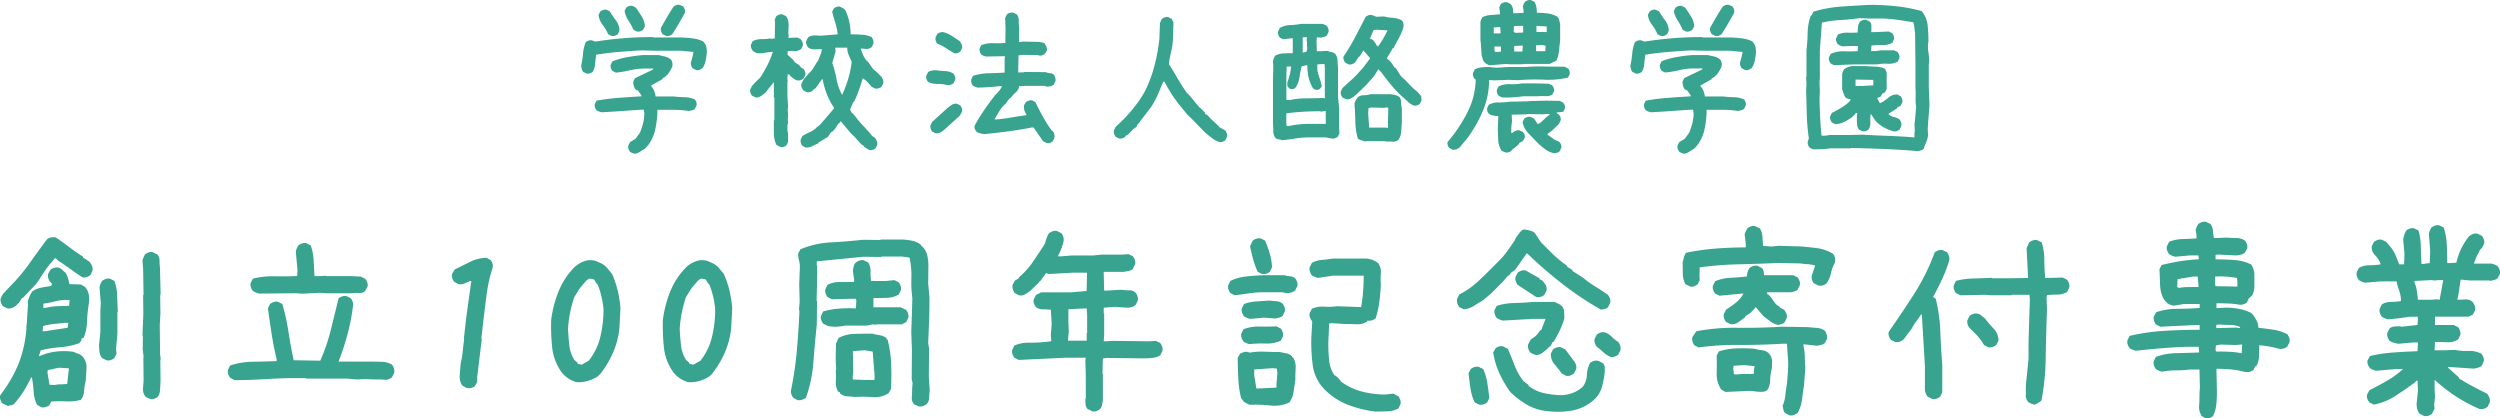 <svg xmlns="http://www.w3.org/2000/svg" xmlns:xlink="http://www.w3.org/1999/xlink" width="179.096" height="29.973" viewBox="0 0 179.096 29.973">
  <defs>
    <clipPath id="clip-path">
      <rect id="長方形_1" data-name="長方形 1" width="179.096" height="29.973" transform="translate(0 0)" fill="#38a38e"/>
    </clipPath>
  </defs>
  <g id="グループ_3" data-name="グループ 3" transform="translate(-871 -592)">
    <g id="グループ_2" data-name="グループ 2" transform="translate(871 592)">
      <g id="グループ_1" data-name="グループ 1" clip-path="url(#clip-path)">
        <path id="パス_1" data-name="パス 1" d="M33.406,27.782l-.3-.172a1.175,1.175,0,0,1-.171-.727c.02-.267.042-.533.063-.8l.108-.547.142-1.25-.017-.031.172-1.516.36-2.609H33.7c-.134.052-.272.109-.414.172a.767.767,0,0,1-.461.047l-.3-.172a.982.982,0,0,1-.134-.281.537.537,0,0,1,.009-.3l.188-.3q.546-.266,1.094-.539a2.763,2.763,0,0,1,1.188-.289l.3.188a.723.723,0,0,1,.125.273.546.546,0,0,1-.016.289,10.373,10.373,0,0,0-.407,1.8q-.123.93-.233,1.867l-.157,1.375.032.047L34.342,25.7l-.156,1.313v.359l-.172.3a.844.844,0,0,1-.289.125A.675.675,0,0,1,33.406,27.782Zm7.891-.406a2.064,2.064,0,0,1-.524-.227,2.247,2.247,0,0,1-.46-.383l-.109-.141a3.747,3.747,0,0,1-.649-1.75,14.547,14.547,0,0,1-.069-1.969,8.218,8.218,0,0,1,.539-2.055A5.312,5.312,0,0,1,41.2,19.093a2.183,2.183,0,0,1,.664-.383,1.307,1.307,0,0,1,.79-.023q.2.078.414.18a1.322,1.322,0,0,1,.4.3l.375.453a6.717,6.717,0,0,1,.407,1.188,9.109,9.109,0,0,1,.2,1.25l-.078,1.484a5.933,5.933,0,0,1-.461,1.734A7,7,0,0,1,43,26.792l-.2.188a2.782,2.782,0,0,1-.71.313,2.233,2.233,0,0,1-.792.083m.422-1.281.453-.25A4.4,4.4,0,0,0,43,24.158a8.371,8.371,0,0,0,.235-2.031,7.265,7.265,0,0,0-.149-.891,5.637,5.637,0,0,0-.272-.859l-.062-.047-.2-.312-.313-.062a.73.73,0,0,0-.3.219l-.227.266a2.6,2.6,0,0,0-.3.406q-.132.219-.272.438a8.6,8.6,0,0,0-.3,1.125,7.92,7.92,0,0,0-.148,1.188q.031.578.094,1.148a2.4,2.4,0,0,0,.359,1.039l.187.156.064.125.313.063ZM49.3,27.376a2.064,2.064,0,0,1-.524-.227,2.247,2.247,0,0,1-.46-.383l-.11-.141a3.745,3.745,0,0,1-.647-1.75,14.386,14.386,0,0,1-.07-1.969,8.218,8.218,0,0,1,.539-2.055,5.3,5.3,0,0,1,1.18-1.758,2.178,2.178,0,0,1,.663-.383,1.307,1.307,0,0,1,.79-.023q.2.078.414.18a1.339,1.339,0,0,1,.4.3l.375.453a6.713,6.713,0,0,1,.406,1.188,9.109,9.109,0,0,1,.2,1.25l-.077,1.484a6,6,0,0,1-.461,1.734A7.085,7.085,0,0,1,51,26.792l-.2.188a2.8,2.8,0,0,1-.71.313A2.233,2.233,0,0,1,49.3,27.376Zm.422-1.281.453-.25A4.416,4.416,0,0,0,51,24.158a8.42,8.42,0,0,0,.234-2.031,7.458,7.458,0,0,0-.148-.891,5.641,5.641,0,0,0-.273-.859l-.062-.047-.2-.312-.311-.062a.736.736,0,0,0-.3.219l-.226.266a2.667,2.667,0,0,0-.3.406c-.088.146-.18.292-.272.438a8.923,8.923,0,0,0-.3,1.125,7.92,7.92,0,0,0-.148,1.188q.031.578.094,1.148a2.412,2.412,0,0,0,.359,1.039l.188.156.063.125.313.063ZM65.813,29.11l-.328-.141a.68.68,0,0,1-.164-.516c.015-.2.023-.393.023-.578l.031-.437-.062-.281.015-2.109-.046-1.25.078-2.422a9.016,9.016,0,0,1-.07-1.469,5.816,5.816,0,0,0-.133-1.453l-.562-.078H63.158l-.036.034-1.282-.016-3.327.328V19l.031.047-.016,1.406L58.5,21.55l.031.031-.016,1.672q-.141,1.313-.242,2.672a9.678,9.678,0,0,1-.54,2.578,1.512,1.512,0,0,1-.3.141.567.567,0,0,1-.3.016l-.3-.156a.946.946,0,0,1-.142-.266.687.687,0,0,1-.015-.328,24.323,24.323,0,0,0,.406-2.766q.124-1.405.188-2.828l-.031-.156.047-.531-.031-1.25.046-1.25a1.723,1.723,0,0,0-.061-.484,1.733,1.733,0,0,1-.063-.469l.157-.312a6.446,6.446,0,0,1,2.188-.5q1.156-.062,2.3-.187l1.25.016.031-.031h1.594a3.863,3.863,0,0,1,.687.094,1.443,1.443,0,0,1,.61.3v.054l.094.063a1.344,1.344,0,0,1,.344.641,3.545,3.545,0,0,1,.077.734l-.015,1.262.094,1-.016,1.375-.078,1.891.063.375-.016,2.063.063.953q-.031.251-.039.516a.717.717,0,0,1-.165.453,1.08,1.08,0,0,1-.266.148.607.607,0,0,1-.319.026m-4.547-.672c-.188-.021-.38-.036-.578-.047a.8.8,0,0,1-.516-.219V28.11l-.141-.062a1.4,1.4,0,0,1-.156-.719q.017-.391,0-.781l.031-.156a6.736,6.736,0,0,1-.039-.875q.008-.453.023-.891c.031-.083.062-.159.094-.227a1.431,1.431,0,0,1,.108-.2,2.582,2.582,0,0,1,1.125-.281q.611-.016,1.267-.016.255.068.516.109a1.18,1.18,0,0,1,.5.2l.016.109h.062a7.869,7.869,0,0,1,.259,1.719q.039.906-.009,1.828l-.171.3a1.806,1.806,0,0,1-1.149.281,9.9,9.9,0,0,0-1.242-.01m1.375-1.219.016-.266-.141-1.766-.563-.094-.858.063v.094c.01.229.016.466.016.711s.005.482.016.711l-.047.359.016.156.8.031Zm-3.359-3.875-.312-.156a.946.946,0,0,1-.142-.266.577.577,0,0,1-.015-.3l.156-.312a5.576,5.576,0,0,1,1.125-.2,9.358,9.358,0,0,1,1.219-.016l.031-.562-.031-.125h-.562l-1.156.031-.312-.156a.919.919,0,0,1-.141-.266.566.566,0,0,1-.016-.3l.156-.312a1.8,1.8,0,0,1,.921-.2c.345.011.673,0,.985-.016v-.125l-.094-.687q.031-.156.063-.3a.545.545,0,0,1,.156-.273.926.926,0,0,1,.265-.141.57.57,0,0,1,.3-.016l.313.156a1.109,1.109,0,0,1,.172.656,2.856,2.856,0,0,0,.046.672h1.032l.625-.062.313.156a.919.919,0,0,1,.141.266.556.556,0,0,1,.015.3l-.155.313a1.792,1.792,0,0,1-.86.234q-.483.016-.952.016v.657h1.938l.406.188a.943.943,0,0,1,.141.266.577.577,0,0,1,.016.3l-.156.313-.312.156h-1.75l-.156.031-.156-.031-.469.094H60.54a4.375,4.375,0,0,1-.625.078,2.5,2.5,0,0,1-.634-.06Zm18.94,6.11L77.91,29.3a.618.618,0,0,1-.141-.344c-.012-.125-.016-.25-.016-.375l.031-.031V26.91l-.031-1.125.031-.156h-1.5l-3.3.156-.312-.156a.919.919,0,0,1-.141-.266.566.566,0,0,1-.016-.3l.156-.312a2.545,2.545,0,0,1,1.1-.2,10.176,10.176,0,0,0,1.539-.109V24.38l-.031-.344.062-.844-.061-1a5.045,5.045,0,0,0-.563-.031.842.842,0,0,1-.5-.156,1.114,1.114,0,0,1-.147-.266.448.448,0,0,1-.008-.3l.155-.312.375-.187h2.157l1.093-.094.032-1.25-.032-.062h-.968l-1.719.094-.219-.062-.406.563h-.063v.063l-.25.25-.266.25-.155.156c-.125.083-.244.161-.359.234a.623.623,0,0,1-.422.078L72.7,21a.941.941,0,0,1-.14-.266.663.663,0,0,1-.016-.328L72.7,20.1l.282-.156v-.066a5.538,5.538,0,0,0,1.023-1.133q.431-.633.835-1.258c.041-.125.083-.255.125-.391a1.5,1.5,0,0,1,.189-.391.919.919,0,0,1,.266-.141.566.566,0,0,1,.3-.016l.313.156a.892.892,0,0,1,.14.266.663.663,0,0,1,.017.328,3.579,3.579,0,0,1-.172.547q-.109.266-.234.516h.281l.75-.062h1.531l.594-.062H80.41l.438-.031.312.156a.9.9,0,0,1,.142.266.566.566,0,0,1,.016.3l-.157.328a.558.558,0,0,1-.311.156c-.125.021-.239.042-.344.063H79.069V19.6l.031,1.219h.156l1.03-.062c.188.021.375.036.564.047a.568.568,0,0,1,.641.438.577.577,0,0,1,.016.3l-.156.313a.905.905,0,0,1-.281.141,1.22,1.22,0,0,1-.344.047l-.906-.062-.75.063v.406l.031.031v1.469l-.031.5h.125l.5-.031,2.672.031.438-.031.313.156a.892.892,0,0,1,.14.266.557.557,0,0,1,.017.3l-.157.313a1.292,1.292,0,0,1-.569.188q-.32.031-.633.031l-2.625-.031-.282.031-.03,1.094.03.031v1.891c-.02.1-.04.213-.061.328a.549.549,0,0,1-.156.3.919.919,0,0,1-.266.141.566.566,0,0,1-.3,0Zm-.375-5.047v-.531l.031-.031V22.563l-.031-.469h-.156l-1.156.063v.906l.031.688-.062.656Zm20.674,5.078A8.278,8.278,0,0,1,96.569,29a4.8,4.8,0,0,1-1.687-1.109,3.078,3.078,0,0,1-.844-1.75,12.814,12.814,0,0,1-.094-2.016l.063-1.094a1.393,1.393,0,0,1-.156-.266.567.567,0,0,1-.031-.328l.156-.312a1.82,1.82,0,0,1,.891-.156,4.512,4.512,0,0,0,.922-.031L97.507,22q.1-.531.141-1.094t.048-1.156H95.477l-1.066.158a1.634,1.634,0,0,1-.233-.078,1.248,1.248,0,0,1-.2-.109.909.909,0,0,1-.141-.273.587.587,0,0,1-.016-.3l.156-.312a1.813,1.813,0,0,1,.734-.219q.392-.031.766-.094h2.438a1.951,1.951,0,0,1,.438.109,1.4,1.4,0,0,1,.39.234,1.078,1.078,0,0,1,.179.719,5.345,5.345,0,0,0,0,.82q-.031.625-.109,1.234a6.245,6.245,0,0,1-.266,1.169.931.931,0,0,1-.266.141.679.679,0,0,1-.329.016v.063a1.23,1.23,0,0,1-.75.2q-.42-.016-.827-.016l-1-.062-.156.031-.062,1.406a12.131,12.131,0,0,0,.063,1.235,2.163,2.163,0,0,0,.4,1.086h.064l.344.344v.056a4.372,4.372,0,0,0,1.508.734,6.543,6.543,0,0,0,1.7.219l.593-.062.345.188a.892.892,0,0,1,.14.266.557.557,0,0,1,.017.3l-.156.313a1.745,1.745,0,0,1-.781.2q-.442.016-.879.017ZM89.538,29a1.775,1.775,0,0,1-.227-.1c-.068-.037-.133-.076-.2-.117l-.2-.266a6.946,6.946,0,0,1-.2-1.406q-.033-.734-.047-1.469l.172-.3a1.283,1.283,0,0,1,.281-.117.634.634,0,0,1,.3-.008l.094.047a4.857,4.857,0,0,1,1.07-.07q.555.022,1.086.023c.167.031.327.063.484.094a.78.78,0,0,1,.406.219v.063h.062a1.217,1.217,0,0,1,.2.766c-.015.291-.023.578-.023.859q-.063.422-.125.852a1.714,1.714,0,0,1-.3.758A2.486,2.486,0,0,1,91,29.048,9.9,9.9,0,0,0,89.534,29Zm1.906-1.234v-.25l.063-.766-.031-.344-.312-.031-1.312.094v.44l.155.922h.125Zm-1.923-3.109a1.634,1.634,0,0,1-.233-.078,1.207,1.207,0,0,1-.2-.109.919.919,0,0,1-.141-.266.569.569,0,0,1-.025-.3l.155-.312a2.808,2.808,0,0,1,1.149-.2q.617.016,1.211-.016l.313.156a.919.919,0,0,1,.141.266.566.566,0,0,1,.016.3l-.156.313a2.5,2.5,0,0,1-1.078.2,8.589,8.589,0,0,0-1.157.04Zm.032-1.812a1.606,1.606,0,0,1-.234-.078,1.3,1.3,0,0,1-.2-.109.916.916,0,0,1-.14-.266.557.557,0,0,1-.016-.3l.156-.312A2.969,2.969,0,0,1,90,21.594l.945-.062c.167.021.333.036.5.047a.731.731,0,0,1,.437.172.9.9,0,0,1,.142.266.566.566,0,0,1,.016.3l-.157.313a.677.677,0,0,1-.25.125c-.082.021-.176.042-.28.063l-.781-.062Zm-1.094-1.687L88.146,21a.941.941,0,0,1-.14-.266.557.557,0,0,1-.016-.3l.156-.312a3.475,3.475,0,0,1,1.12-.315q.593-.063,1.234-.094H92a1.657,1.657,0,0,0,.406.078.656.656,0,0,1,.375.141.943.943,0,0,1,.141.266.577.577,0,0,1,.016.3l-.156.313a.905.905,0,0,1-.281.141,1.22,1.22,0,0,1-.344.047l-.281-.062H90.532a7.162,7.162,0,0,0-1.055.078c-.349.051-.692.1-1.025.139Zm1.952-1.531-.311-.156a6.325,6.325,0,0,1-.329-.906c-.083-.3-.155-.609-.218-.922l.188-.406a.909.909,0,0,1,.273-.141.6.6,0,0,1,.3-.016l.314.156a8.591,8.591,0,0,1,.328.906,4.409,4.409,0,0,1,.172,1l-.156.328a.932.932,0,0,1-.266.141.577.577,0,0,1-.3.014Zm20.448,9.826A3.563,3.563,0,0,1,109.4,29a6.2,6.2,0,0,1-1.21-.922,8.1,8.1,0,0,1-.79-1.369,5.478,5.478,0,0,1-.429-1.461l.172-.3a.792.792,0,0,1,.266-.133.52.52,0,0,1,.3.008l.313.172q.25.578.477,1.172a4.513,4.513,0,0,0,.644,1.142l.359.266v.063a2.658,2.658,0,0,0,1.077.516,6.29,6.29,0,0,0,1.266.156,2.578,2.578,0,0,0,.829-.164,2.279,2.279,0,0,0,.719-.445,1.5,1.5,0,0,0,.288-.844,1.939,1.939,0,0,1,.243-.873.974.974,0,0,1,.28-.133.644.644,0,0,1,.329.008l.312.172a.486.486,0,0,1,.118.313,3.132,3.132,0,0,1-.009.375,6.026,6.026,0,0,1-.21,1.055,1.927,1.927,0,0,1-.555.867,3.244,3.244,0,0,1-1.54.766,5.988,5.988,0,0,1-1.788.046m-4.907-.469-.311-.156a3.644,3.644,0,0,1-.3-1q-.076-.531-.14-1.078l.155-.312a.937.937,0,0,1,.267-.141.566.566,0,0,1,.3-.016l.328.156a3.794,3.794,0,0,1,.3,1.016c.053.354.1.708.142,1.063l-.156.313a.919.919,0,0,1-.266.141.619.619,0,0,1-.317.014m6.235-2.062-.312-.172q-.252-.344-.517-.656a1.134,1.134,0,0,1-.266-.75l.156-.312a.924.924,0,0,1,.267-.141.563.563,0,0,1,.3-.016l.314.156.562.75a1.25,1.25,0,0,1,.189.313.632.632,0,0,1,.031.344l-.156.313a1.137,1.137,0,0,1-.266.148.522.522,0,0,1-.3.023Zm3.171-1.359a1.826,1.826,0,0,1-.5-.328,5.836,5.836,0,0,0-.468-.391.921.921,0,0,1-.142-.266.577.577,0,0,1-.016-.3l.157-.312a.906.906,0,0,1,.266-.141.563.563,0,0,1,.3-.016,1.269,1.269,0,0,1,.5.313,2.734,2.734,0,0,0,.47.375.916.916,0,0,1,.14.266.652.652,0,0,1,.016.328l-.158.318a.931.931,0,0,1-.266.141.57.57,0,0,1-.3.012Zm-5.3-.125a1.606,1.606,0,0,1-.234-.078,1.248,1.248,0,0,1-.2-.109.9.9,0,0,1-.141-.266.567.567,0,0,1-.017-.3l.157-.312.125-.125a1.1,1.1,0,0,0,.327-.25,2.747,2.747,0,0,0,.266-.344h.064l.313-.812h-.875l-2.187.125a1.579,1.579,0,0,1-.235-.078,1.248,1.248,0,0,1-.2-.109.931.931,0,0,1-.14-.271.557.557,0,0,1-.016-.3l.156-.3a4.492,4.492,0,0,1,1.25-.2q.655-.016,1.313-.078h1.59l.438.219v.059h.063a.72.72,0,0,1,.172.422c.011.156.015.317.015.484a5.369,5.369,0,0,1-.327.859,9.215,9.215,0,0,1-.453.828h-.061l-.125.25-.157.156h-.065v.063q-.187.156-.375.3a.9.9,0,0,1-.437.166Zm4.641-3.25a22.656,22.656,0,0,1-2.563-1.687q-1.231-.939-2.356-1.986l-.187-.187-.219-.187-.844,1.2-.281.188-.128.189-.094.031-.406.469-.812.813-.6.5c-.218.125-.431.256-.64.391a1.509,1.509,0,0,1-.72.234L104.544,22a.919.919,0,0,1-.141-.266.663.663,0,0,1-.016-.328l.156-.312a5.815,5.815,0,0,0,1.379-.969q.633-.594,1.258-1.234l.218-.219a5.413,5.413,0,0,0,.609-.719c.178-.25.349-.5.516-.75a.752.752,0,0,1,.142-.266c.073-.094.139-.183.2-.266a.921.921,0,0,1,.2-.2.341.341,0,0,1,.235-.016,3.641,3.641,0,0,1,.359.078.666.666,0,0,1,.3.172l.438.656.156.156.53.531q.282.281.578.531c.2.167.4.323.61.469v.061l.375.234v.066l.78.5a7.019,7.019,0,0,0,.868.625q.46.281.9.594a.921.921,0,0,1,.142.266.577.577,0,0,1,.016.3l-.157.313a.462.462,0,0,1-.233.125c-.092.016-.178.034-.261.055Zm-4.641-.906c-.229-.146-.454-.292-.672-.437s-.44-.291-.665-.436a.9.9,0,0,1-.141-.266.577.577,0,0,1-.017-.3l.158-.312a.919.919,0,0,1,.266-.141.566.566,0,0,1,.3-.016l1,.563V20l.188.094a1.425,1.425,0,0,1,.25.328.609.609,0,0,1,.062.391l-.156.313a.9.9,0,0,1-.265.141.577.577,0,0,1-.3.014Zm18.125,8.469-.313-.172a.427.427,0,0,1-.116-.234c-.015-.094-.035-.183-.055-.266a2.684,2.684,0,0,0,.2-.789c.026-.276.066-.549.117-.82l.078-1.062a7.305,7.305,0,0,0-.022-.9q-.039-.446-.056-.883h-.344q-1.546.094-3.118.086a19.337,19.337,0,0,0-2.866.18l-.312-.156a.93.93,0,0,1-.133-.281.634.634,0,0,1-.009-.3l.282-.422a14.552,14.552,0,0,1,2.961-.25q1.616.016,3.18-.078l1.844.031c.209.021.424.039.647.055a1.076,1.076,0,0,1,.586.211,1.636,1.636,0,0,1,.125.281.577.577,0,0,1,.017.3l-.157.3a.691.691,0,0,1-.257.125c-.09.021-.186.042-.289.063l-.97-.109-.015.094a3.488,3.488,0,0,1,.1.781q.008.406.039.813l-.094,1.25c-.052.354-.1.7-.147,1.039a2.658,2.658,0,0,1-.3.93,1.371,1.371,0,0,1-.267.156.556.556,0,0,1-.33.026Zm-4.579-1.672-.3-.172a1.946,1.946,0,0,1-.328-1.156q.017-.641,0-1.281l.171-.3a4.5,4.5,0,0,1,1.228-.211,11.982,11.982,0,0,1,1.3.023,3.6,3.6,0,0,0,.564.109.793.793,0,0,1,.484.234.858.858,0,0,1,.218.531,3.023,3.023,0,0,1-.031.609,3.469,3.469,0,0,0-.1.773,1.32,1.32,0,0,1-.211.711.558.558,0,0,1-.329.117,3.13,3.13,0,0,1-.375-.008L125.382,28Zm2.031-1.3.017-.359.047-.187-.735-.078-.78.047-.016.219.046.391.25.016a3.034,3.034,0,0,1,.586-.039c.206,0,.4,0,.59-.008Zm1.734-3.5a1.38,1.38,0,0,1-.516-.234c-.155-.115-.317-.234-.484-.359L125.776,22l-.125.156-.281.281-.344.219v.063c-.167.125-.327.245-.483.359a.818.818,0,0,1-.578.141l-.312-.156a.921.921,0,0,1-.142-.266.577.577,0,0,1-.016-.3l.156-.312a8.475,8.475,0,0,0,.7-.5,1.924,1.924,0,0,0,.546-.656h-.061l-1.656.156-.313-.156a.916.916,0,0,1-.14-.266.557.557,0,0,1-.016-.3l.156-.312a3.1,3.1,0,0,1,1.094-.25c.4-.021.792-.052,1.187-.094a1.2,1.2,0,0,1,.048-.32.873.873,0,0,1,.141-.289.906.906,0,0,1,.266-.141.566.566,0,0,1,.3-.016l.312.156a.449.449,0,0,1,.125.227,1.225,1.225,0,0,1,.031.289h2.094l.313.156a.922.922,0,0,1,.142.266.577.577,0,0,1,.015.3l-.155.313a.471.471,0,0,1-.22.125l-.25.063h-1.718V21l.032.094h.063l.219.25c.083.125.167.245.25.359a.791.791,0,0,0,.344.266v.063l.312.156a1.315,1.315,0,0,1,.156.266.575.575,0,0,1,.032.328l-.157.313a.46.46,0,0,1-.218.125Zm-6.327-2.77-.313-.156a1.763,1.763,0,0,1-.18-.758c0-.276-.007-.549-.007-.82.031-.125.062-.242.093-.352a1.355,1.355,0,0,1,.145-.314,15.968,15.968,0,0,1,2.1-.3q1.084-.085,2.18-.086v-.25l-.079-.7c.032-.083.064-.159.094-.227a1.444,1.444,0,0,1,.11-.2.928.928,0,0,1,.265-.137.484.484,0,0,1,.3,0l.327.156a1.434,1.434,0,0,1,.18.609c.015.219.028.432.04.641l.594.047.529-.053,1.624.047c.25.021.6.057,1.039.109a3.009,3.009,0,0,1,1.211.406.543.543,0,0,1,.156.3.874.874,0,0,1-.016.367,2.8,2.8,0,0,0-.273.742,1.93,1.93,0,0,1-.32.727.906.906,0,0,1-.266.141.59.59,0,0,1-.328,0l-.311-.156a.776.776,0,0,1-.134-.266.634.634,0,0,1-.008-.3l.235-.7a2.168,2.168,0,0,0-.524-.1c-.14,0-.325-.024-.555-.055l-1.561-.031q-1.423.063-2.828.094a25.245,25.245,0,0,0-2.8.219l-.016.547.016.375-.156.3a.906.906,0,0,1-.266.141.473.473,0,0,1-.293,0Zm24.678,8.475a1.555,1.555,0,0,1-.233-.078,1.216,1.216,0,0,1-.2-.109.943.943,0,0,1-.141-.266.577.577,0,0,1-.016-.3,6.678,6.678,0,0,1,.047-1.148q.078-.711.141-1.4v-1.25l.094-3-.03-.312h-1.261l-.031.031h-1.434l-.47-.031-1.75.031L140.124,21a.944.944,0,0,1-.141-.266.567.567,0,0,1-.016-.3l.156-.312a5.394,5.394,0,0,1,1.25-.172q.657-.016,1.313-.047l.031.031h1.344l1.22-.021v-.191l-.1-1.953.188-.406a.911.911,0,0,1,.267-.141.563.563,0,0,1,.3-.016l.328.156a4.156,4.156,0,0,1,.188,1.258c0,.432.023.863.065,1.293h.094l1.156-.031.314.156a.941.941,0,0,1,.14.266.577.577,0,0,1,.017.3l-.157.313a1.306,1.306,0,0,1-.687.188q-.375,0-.75.031l-.031.219.031.813q-.063,1.719-.094,3.461a17.207,17.207,0,0,1-.3,3.055,1.342,1.342,0,0,1-.25.188,1.079,1.079,0,0,1-.282.12Zm-7.311-.406-.312-.156a.8.8,0,0,1-.125-.2,1.4,1.4,0,0,1-.078-.234v-1.77l-.22-3.687h-.062c-.1.167-.218.333-.343.5a3.2,3.2,0,0,0-.313.5l-.562.75a.842.842,0,0,1-.28.188.635.635,0,0,1-.345.031l-.312-.156a.944.944,0,0,1-.141-.266.567.567,0,0,1-.016-.3q.938-1.344,1.829-2.734a15.159,15.159,0,0,0,1.468-2.969.911.911,0,0,1,.267-.141.563.563,0,0,1,.3-.016l.313.156a.9.9,0,0,1,.141.266.675.675,0,0,1,.016.328,10.706,10.706,0,0,1-.513,1.341q-.3.641-.641,1.266l.189.125A11.508,11.508,0,0,1,139,23.729q.046,1.2.141,2.391v1.99l-.156.313a.918.918,0,0,1-.266.141.572.572,0,0,1-.307.015Zm4.03-3.7-.312-.156a3.376,3.376,0,0,0-.453-.641,7.677,7.677,0,0,0-.577-.578.9.9,0,0,1-.142-.266.577.577,0,0,1-.016-.3l.156-.312a.911.911,0,0,1,.267-.141.563.563,0,0,1,.3-.016.586.586,0,0,1,.281.141c.083.073.168.139.25.2a8.1,8.1,0,0,0,.625.734,1.194,1.194,0,0,1,.344.859l-.155.313a.924.924,0,0,1-.267.141.566.566,0,0,1-.3.019Zm15.531,5.078-.25-.156a1.436,1.436,0,0,1-.141-.312,1.252,1.252,0,0,1-.047-.344q.031-.313.031-.687t.031-.719l-.031-1.266h-.686a8.24,8.24,0,0,1-1.017.063,4.985,4.985,0,0,0-.983.094,1.617,1.617,0,0,1-.235-.078,1.341,1.341,0,0,1-.2-.109.944.944,0,0,1-.141-.266.567.567,0,0,1-.016-.3l.156-.312a4.622,4.622,0,0,1,1.5-.266q.813-.016,1.594-.047V25.19l-.031-.344h-.937q-.906.031-1.8.109t-1.773.172a1.606,1.606,0,0,1-.234-.078,1.247,1.247,0,0,1-.2-.109.892.892,0,0,1-.14-.266.557.557,0,0,1-.017-.3l.157-.312a14.479,14.479,0,0,1,2.46-.359q1.273-.078,2.555-.078v-.344h-.219l-2.594.125-.312-.156a.916.916,0,0,1-.14-.266.557.557,0,0,1-.017-.3l.157-.312a4.626,4.626,0,0,1,1.53-.25q.813,0,1.6-.062v-.281h-1.138l-.75.125a1.578,1.578,0,0,1-.235-.078,1.247,1.247,0,0,1-.2-.109l-.25-.281a2.288,2.288,0,0,1-.265-1.031c-.011-.375-.026-.744-.048-1.109l.156-.312q.626-.156,1.3-.266a11.922,11.922,0,0,1,1.359-.141v-.123l-.03-.156h-.6l-1.058.094a1.617,1.617,0,0,1-.235-.078,1.34,1.34,0,0,1-.2-.109.919.919,0,0,1-.141-.266.566.566,0,0,1-.016-.3l.156-.312a2.6,2.6,0,0,1,.953-.2c.342-.011.681-.027,1.013-.047v-.22l-.062-.375a1.892,1.892,0,0,1,.078-.234,1.332,1.332,0,0,1,.109-.2.919.919,0,0,1,.266-.141.57.57,0,0,1,.3-.016l.312.156a.9.9,0,0,1,.172.484,2.808,2.808,0,0,0,.078.516h.188l.719-.031c.229.021.459.031.688.031a1.1,1.1,0,0,1,.625.188.9.9,0,0,1,.141.266.566.566,0,0,1,.016.3l-.17.306a.874.874,0,0,1-.3.141,1.361,1.361,0,0,1-.359.047l-1.281-.062-.156.031v.313q.687,0,1.345.047a3.219,3.219,0,0,1,1.218.328,1.436,1.436,0,0,1,.219.789v.883c-.021.1-.041.2-.062.3a.693.693,0,0,1-.125.266l-.219.188-.125.281a.906.906,0,0,1-.266.141.675.675,0,0,1-.328.016,6.185,6.185,0,0,0-.781-.078c-.27-.011-.541-.016-.811-.016v.344h.125l.53-.031a5.177,5.177,0,0,1,.985.094,3.094,3.094,0,0,1,.89.313v.065h.063a4.226,4.226,0,0,1,.282.453,1.078,1.078,0,0,1,.125.516c.364.042.724.089,1.077.141a3.071,3.071,0,0,1,1,.328.918.918,0,0,1,.141.266.566.566,0,0,1,.016.3l-.156.313a.918.918,0,0,1-.266.141.675.675,0,0,1-.328.016q-.344-.094-.687-.156c-.228-.041-.473-.073-.734-.094,0,.271,0,.537-.016.8a1.454,1.454,0,0,1-.2.7h-.062l-.125.25a.549.549,0,0,1-.3.156,1.025,1.025,0,0,1-.358,0,5.146,5.146,0,0,0-.938-.172q-.5-.047-1.062-.047v.219l.031,1.422a9.154,9.154,0,0,1-.046.922,2.4,2.4,0,0,1-.235.828.926.926,0,0,1-.265.141.569.569,0,0,1-.3,0Zm2.622-4.647v-.062l.031-.562h-.093l-.375.031-1.1-.031-.312.063-.031.281.031.156c.314,0,.625,0,.939.016a5.1,5.1,0,0,1,.9.108m-.125-1.844.031-.031a1.754,1.754,0,0,0-.734-.156q-.39,0-.8-.031l-.187.031V23.5h.188l1.25-.031.22.031ZM157.5,20.56V20.5l-.061-.688h-.345L156,20l-.031.563.125.063a3.921,3.921,0,0,1,.7-.062Zm2.782-.031v-.344l-.032-.275q-.375-.063-.766-.094a5.075,5.075,0,0,0-.8,0v.531l.03.156ZM173.656,29.8l-.313-.156a.906.906,0,0,1-.172-.328,1.474,1.474,0,0,1-.047-.391l.094-.937-.03-.719h-.067l-.156.156q-.687.5-1.391.953a4.252,4.252,0,0,1-1.515.609l-.313-.156a.784.784,0,0,1-.156-.266.577.577,0,0,1-.016-.3l.172-.312q.625-.313,1.25-.672a6.511,6.511,0,0,0,1.156-.844h-.5l-1.437.125a1.606,1.606,0,0,1-.234-.078,1.247,1.247,0,0,1-.2-.109,1.176,1.176,0,0,1-.149-.26.521.521,0,0,1-.023-.3l.172-.312a10.97,10.97,0,0,1,1.672-.25q.859-.063,1.735-.094l.03-.625h-.344l-1.061.094c-.105-.021-.214-.047-.329-.078a.861.861,0,0,1-.3-.141.943.943,0,0,1-.141-.266.567.567,0,0,1-.016-.3l.157-.312a.619.619,0,0,1,.343-.141c.125-.011.25-.016.375-.016l.157.031,1.125-.125.037-.465-.031-.125H172.6q-.375.063-.75.109c-.25.031-.509.057-.781.078a1.647,1.647,0,0,1-.234-.078,1.2,1.2,0,0,1-.2-.109.9.9,0,0,1-.142-.266.566.566,0,0,1-.016-.3l.147-.309a1.155,1.155,0,0,1,.656-.187,4.028,4.028,0,0,0,.719-.062V21.41a2.518,2.518,0,0,0-.141-.641,4.019,4.019,0,0,1-.171-.609H170.5l-1.078.094a1.554,1.554,0,0,1-.233-.078,1.216,1.216,0,0,1-.2-.109.919.919,0,0,1-.141-.266.577.577,0,0,1-.016-.3l.156-.312a1.556,1.556,0,0,1,.758-.187,4.852,4.852,0,0,0,.789-.062v-.064a1.686,1.686,0,0,0-.39-.594.774.774,0,0,1-.235-.641l.156-.312a.932.932,0,0,1,.266-.141.567.567,0,0,1,.3-.016l.313.156.344.406a2.567,2.567,0,0,1,.334.576c.083.2.167.408.25.625h.35l.031-.734-.094-1.031a2.9,2.9,0,0,1,.078-.344,1.39,1.39,0,0,1,.141-.312.932.932,0,0,1,.266-.141.566.566,0,0,1,.3-.016l.314.156a4.506,4.506,0,0,1,.164,1.16q.017.625.047,1.234h.125l.47-.062.03-.891L174,16.735a1.892,1.892,0,0,1,.078-.234,1.332,1.332,0,0,1,.109-.2.919.919,0,0,1,.266-.141.566.566,0,0,1,.3-.016l.313.156a4.928,4.928,0,0,1,.22,1.234q.03.641.03,1.313h.25l.406-.031a4.711,4.711,0,0,1,.344-1,4.976,4.976,0,0,1,.563-.891,1.4,1.4,0,0,1,.267-.156.562.562,0,0,1,.327-.031l.328.156a.9.9,0,0,1,.141.266.566.566,0,0,1,.016.3l-.156.313a.521.521,0,0,0-.2.25,1.211,1.211,0,0,1-.157.281l-.218.578h1.265a1.66,1.66,0,0,1,.235.078,1.282,1.282,0,0,1,.2.109.918.918,0,0,1,.141.266.566.566,0,0,1,.016.3l-.162.3a.692.692,0,0,1-.25.125c-.082.021-.177.042-.281.063l-.031-.031h-1.421l-.657-.062c-.041.229-.078.469-.108.719a5.165,5.165,0,0,1-.142.719c.187,0,.38-.005.578-.016a.7.7,0,0,1,.516.172,1.27,1.27,0,0,1,.156.266.575.575,0,0,1,.032.328l-.157.313-.312.156h-2.406v.594h1.343l.313.156a.9.9,0,0,1,.141.266.557.557,0,0,1,.016.3l-.156.313a1.326,1.326,0,0,1-.781.2q-.437-.017-.875-.016l-.031.594h.75l.688-.031a4.335,4.335,0,0,0,.984.078,1.866,1.866,0,0,1,.938.2.947.947,0,0,1,.142.266.577.577,0,0,1,.015.3l-.155.313a.869.869,0,0,1-.267.125c-.082.021-.177.042-.281.063l-1.844-.125v.063l.782.7v.064q.5.313,1,.578t1.015.516a1.171,1.171,0,0,1,.156.281.631.631,0,0,1,.031.344l-.156.313a.918.918,0,0,1-.266.141.623.623,0,0,1-.312.016,11.117,11.117,0,0,1-1.672-.891,11.583,11.583,0,0,1-1.546-1.2v.656l.03.594-.062.531.032.281-.188.375a.906.906,0,0,1-.266.141.566.566,0,0,1-.3.012Zm1.125-8.328V21.41l.25-1.344h-.375l-.22.031-.25-.031-1.219.063v.094a2.3,2.3,0,0,1,.172.609c.032.219.057.432.078.641h.969l.345-.031Z" fill="#38a38e"/>
        <path id="パス_2" data-name="パス 2" d="M5.785,20.376,5.1,20.36H4.972c-.03-.156-.063-.3-.1-.422a2.034,2.034,0,0,0-.164-.391,2.315,2.315,0,0,1-.242-.211.644.644,0,0,0-.273-.164.6.6,0,0,0-.289.008.984.984,0,0,0-.273.117l-.172.3a.556.556,0,0,0-.008.3.984.984,0,0,0,.117.273l.152.143-.047.172c-.227.031-.461.07-.7.117a1.748,1.748,0,0,0-.656.273,1.875,1.875,0,0,0-.188.336c-.052.12-.1.242-.141.367l.016.25L1.91,23.3l-.031.031.016.156a8.539,8.539,0,0,1-.57,2.586A9.554,9.554,0,0,1,.025,28.3a.5.5,0,0,0-.008.289,1.3,1.3,0,0,0,.118.273,1.885,1.885,0,0,0,.2.117,2.437,2.437,0,0,0,.235.1c.08-.021.165-.039.25-.055a.407.407,0,0,0,.218-.117,8.283,8.283,0,0,0,.648-.867,10.676,10.676,0,0,0,.539-.992h.062a8.334,8.334,0,0,1,.125,1.008,2.482,2.482,0,0,0,.234.93l.3.187a.675.675,0,0,0,.3-.008.984.984,0,0,0,.273-.117l.156-.286a10.477,10.477,0,0,1,1.078-.008A3.3,3.3,0,0,0,5.8,28.639,1.144,1.144,0,0,0,6.025,28a3.572,3.572,0,0,1,.117-.719c.021-.3.04-.6.055-.906a1.108,1.108,0,0,0-.242-.781L5.877,25.5a.846.846,0,0,0-.289-.164,2.423,2.423,0,0,1-.32-.133,4.9,4.9,0,0,0-1.252-.017,4,4,0,0,0-1.164.32H2.789l.125-.406a8.46,8.46,0,0,1,1.406-.227,5.064,5.064,0,0,0,1.359-.289,1.54,1.54,0,0,1,.109-.133.237.237,0,0,0,.047-.2l.156-.047a3.194,3.194,0,0,0,.242-1.141,10.388,10.388,0,0,1,.117-1.219,2.314,2.314,0,0,0,.016-.7,1.119,1.119,0,0,0-.281-.594ZM3.421,26.514l.8-.172.719.047L4.815,27.5a3.217,3.217,0,0,1-.449.032,2.142,2.142,0,0,0-.445.047l-.375-.016L3.4,26.7Zm1.425-3.032-1.667.249H3.054l.031-.375a4.592,4.592,0,0,1,.789-.148c.263-.026.529-.055.8-.086l.219.016Zm.126-1.889-.016.312-.867.031a3.746,3.746,0,0,0-.836.125H3.1l.016-.313A5.567,5.567,0,0,0,3.9,21.6a3.624,3.624,0,0,1,.789-.117L5,21.5Z" fill="#38a38e"/>
        <path id="パス_3" data-name="パス 3" d="M10.757,28.576h0Z" fill="#38a38e"/>
        <path id="パス_4" data-name="パス 4" d="M11.469,25.389,11.445,23.3l.047-.828-.016-1.344.031-.031-.047-1.922a4.241,4.241,0,0,1-.031-.516.593.593,0,0,0-.172-.438l-.313-.156a.566.566,0,0,0-.3.016.784.784,0,0,0-.266.156c-.031.061-.063.127-.094.2a1.606,1.606,0,0,0-.078.234l.047.594.031,1.859-.031.031.016,1.347-.061,1.485.031.156-.016.875.062.531-.016.187.02,1.481-.047.656a.927.927,0,0,0,.047.3.784.784,0,0,0,.156.266l.311.141a.578.578,0,0,0,.292-.015.919.919,0,0,0,.266-.141,1.054,1.054,0,0,0,.156-.523c.01-.2.02-.4.031-.586l-.016-1.547.031-.031Z" fill="#38a38e"/>
        <path id="パス_5" data-name="パス 5" d="M7.628,25.811h0Z" fill="#38a38e"/>
        <path id="パス_6" data-name="パス 6" d="M8.194,20.124l-.313-.156a.566.566,0,0,0-.3.016.919.919,0,0,0-.266.141,1.248,1.248,0,0,0-.109.2,1.606,1.606,0,0,0-.078.234l.094,1.156-.031.562v1.5l-.094.937a3.983,3.983,0,0,0,.031.5.822.822,0,0,0,.187.437l.311.159a.562.562,0,0,0,.3-.012.918.918,0,0,0,.266-.141l.156-.313L8.316,25l.094-1.094V22.343l.031-.031c-.021-.375-.036-.75-.047-1.125a3.272,3.272,0,0,0-.2-1.063" fill="#38a38e"/>
        <path id="パス_7" data-name="パス 7" d="M6.381,18.728l-.438-.281v-.063q-.5-.317-.969-.672t-.969-.7a1.031,1.031,0,0,0-.359,0,.549.549,0,0,0-.3.156q-.626.845-1.242,1.711A12.709,12.709,0,0,1,.737,20.5l-.531.562L.05,21.37a.566.566,0,0,0,.016.3.919.919,0,0,0,.141.266l.312.156a.625.625,0,0,0,.342-.034,1.223,1.223,0,0,0,.312-.188l.187-.188.219-.344h.062l.922-.969.25-.344q.217-.344.437-.672a4.773,4.773,0,0,1,.5-.625l.156-.219H4l.156.156q.438.28.875.6t.875.6a.566.566,0,0,0,.3-.016.919.919,0,0,0,.266-.141l.156-.313a.634.634,0,0,0-.047-.367.961.961,0,0,0-.2-.3" fill="#38a38e"/>
        <path id="パス_8" data-name="パス 8" d="M28.222,26.386a.918.918,0,0,0-.141-.266,1.479,1.479,0,0,0-.719-.2q-.406-.016-1.234-.016H24.253a19.377,19.377,0,0,0,.641-1.953,14.356,14.356,0,0,0,.391-2.012.566.566,0,0,0-.016-.3.907.907,0,0,0-.133-.27l-.313-.156a.566.566,0,0,0-.3.016.918.918,0,0,0-.266.141q-.282,1.156-.563,2.281a13.5,13.5,0,0,1-.75,2.187l-1.906-.031q-.219-1.03-.375-2.047a15.64,15.64,0,0,0-.438-1.984l-.313-.156a.566.566,0,0,0-.3.016.918.918,0,0,0-.266.141l-.156.312q.126.906.266,1.812t.359,1.812v.156q-.844.031-1.711.047a5.385,5.385,0,0,0-1.617.266l-.156.312a.566.566,0,0,0,.016.3.918.918,0,0,0,.141.266l.312.172q.969,0,1.93-.057t1.93-.086h1.25l.031.031h2.878l.75.062.7-.031a6.311,6.311,0,0,0,.638.031q.328,0,.609.016a.521.521,0,0,0,.3-.023,1.117,1.117,0,0,0,.266-.148l.156-.313a.675.675,0,0,0-.016-.328" fill="#38a38e"/>
        <path id="パス_9" data-name="パス 9" d="M18.113,20.842a2.231,2.231,0,0,0,.219.109,1.618,1.618,0,0,0,.234.081l2.657-.024.437.031,1.281-.063.375.031h1.936a2.524,2.524,0,0,1,.484-.016.58.58,0,0,0,.422-.141l.172-.313a.566.566,0,0,0-.016-.3.784.784,0,0,0-.156-.266l-.313-.156-.656-.031H23.376l-.031-.031-.469.031h-.344q-.031-.562-.063-1.133a3.582,3.582,0,0,0-.212-1.073l-.313-.156a.566.566,0,0,0-.3.016.918.918,0,0,0-.266.141,1.248,1.248,0,0,0-.109.2,1.573,1.573,0,0,0-.079.231l.125,1.391-.031.375q-.842.032-1.641.016a5.721,5.721,0,0,0-1.531.172l-.156.312a.566.566,0,0,0,.016.3.918.918,0,0,0,.141.266" fill="#38a38e"/>
        <path id="パス_10" data-name="パス 10" d="M49.772,7.121a1.9,1.9,0,0,0-.728-.157,7.209,7.209,0,0,1-.777-.054h-1.3a1.815,1.815,0,0,0-.1-.392.957.957,0,0,0-.22-.343V6.126l.807-.453V5.624l.269-.172V5.4h.049a2.755,2.755,0,0,0,.22-.306,2.59,2.59,0,0,0,.171-.331.781.781,0,0,0,0-.281.429.429,0,0,0-.122-.235,1.092,1.092,0,0,0-.416-.2l-.44-.1H46.025Q45.459,4,44.911,4.1a5.292,5.292,0,0,0-1.04.294l-.122.244a.447.447,0,0,0,.013.235.716.716,0,0,0,.11.208l.244.122a7.338,7.338,0,0,0,.955-.156,5.3,5.3,0,0,1,.954-.135H46.8l-.024.074L45.487,5.6l-.123.257a1.106,1.106,0,0,0,.037.281,1.01,1.01,0,0,0,.111.257l.195.1.245.342V6.9q-.833.049-1.652.111a15.019,15.019,0,0,0-1.566.2l-.122.244a.447.447,0,0,0,.013.235.716.716,0,0,0,.11.208.858.858,0,0,0,.165.085,1.4,1.4,0,0,0,.19.061q.686-.036,1.394-.085l1.421-.1h.22l.037.293a3.683,3.683,0,0,1-.1.716,5.855,5.855,0,0,1-.22.642l-.27.367-.024.049-.416.257-.122.244a.447.447,0,0,0,.013.235.716.716,0,0,0,.11.208.953.953,0,0,0,.157.085,1.062,1.062,0,0,0,.183.061.768.768,0,0,0,.355-.133,3.516,3.516,0,0,1,.343-.208l.073-.074.074-.073.146-.172a2.931,2.931,0,0,0,.455-.989,6.948,6.948,0,0,0,.175-1.3v-.2h1.1c.2,0,.387.006.575.018a5.648,5.648,0,0,1,.563.067l.234-.049a.543.543,0,0,0,.209-.1l.122-.245a.447.447,0,0,0-.013-.235.716.716,0,0,0-.11-.208" fill="#38a38e"/>
        <path id="パス_11" data-name="パス 11" d="M50.369,2.963a2.54,2.54,0,0,0-.783-.22c-.277-.032-.559-.053-.844-.061H46.809l-.025-.024q-1.04-.006-2.042.073t-1.995.235a.281.281,0,0,1-.183-.012,1.52,1.52,0,0,0-.157-.061.443.443,0,0,0-.234.012.747.747,0,0,0-.209.11,2.858,2.858,0,0,0-.2.844,5.791,5.791,0,0,1-.133.869c.016.081.032.155.048.22a.556.556,0,0,0,.1.2l.244.122h0a.448.448,0,0,0,.235-.017.716.716,0,0,0,.208-.11,1.447,1.447,0,0,0,.171-.588q.025-.318.074-.636.82-.135,1.64-.2t1.627-.11l.844.024h1.933l.918.085A2.851,2.851,0,0,1,49.6,4.1c-.033.123-.065.241-.1.355a.447.447,0,0,0,.013.235.716.716,0,0,0,.11.208l.244.122a.442.442,0,0,0,.257-.024,1.119,1.119,0,0,0,.209-.122,1.481,1.481,0,0,0,.208-.489,4.11,4.11,0,0,0,.085-.539,1.529,1.529,0,0,0-.024-.477.757.757,0,0,0-.235-.4" fill="#38a38e"/>
        <path id="パス_12" data-name="パス 12" d="M43.567,2.452l.244.122h0a.446.446,0,0,0,.235-.01.741.741,0,0,0,.208-.11l.122-.245a1.175,1.175,0,0,0-.245-.735,5.844,5.844,0,0,1-.441-.661L43.447.7a.447.447,0,0,0-.235.012A.744.744,0,0,0,43,.826l-.122.244a1.438,1.438,0,0,0,.293.709,2.945,2.945,0,0,1,.392.673" fill="#38a38e"/>
        <path id="パス_13" data-name="パス 13" d="M47.47,2.452l.244.122h0a.447.447,0,0,0,.235-.012.716.716,0,0,0,.208-.11q.244-.367.465-.752t.44-.777a.532.532,0,0,0-.012-.257.744.744,0,0,0-.111-.208L48.7.347a.447.447,0,0,0-.235.013.716.716,0,0,0-.208.11q-.244.367-.465.746t-.441.771a.521.521,0,0,0,.013.257.716.716,0,0,0,.11.208" fill="#38a38e"/>
        <path id="パス_14" data-name="パス 14" d="M45.378,2.134l.244.122h0a.447.447,0,0,0,.235-.012.716.716,0,0,0,.208-.11l.135-.245a1.476,1.476,0,0,0-.226-.709q-.2-.319-.422-.637L45.308.421a.446.446,0,0,0-.235.012.75.75,0,0,0-.209.111l-.122.244a1.94,1.94,0,0,0,.281.685,4.29,4.29,0,0,1,.355.661" fill="#38a38e"/>
        <path id="パス_15" data-name="パス 15" d="M63.127,5.482l-.245-.246-.122-.121a1.071,1.071,0,0,1-.33-.33c-.089-.139-.183-.275-.281-.4l-.05-.025a1.42,1.42,0,0,1-.256-.4c-.058-.138-.115-.281-.172-.427V3.475L62,3.5a.457.457,0,0,0,.235-.012.724.724,0,0,0,.209-.111l.122-.245a.533.533,0,0,0-.013-.257.963.963,0,0,0-.11-.22,1.971,1.971,0,0,0-.716-.17c-.265-.018-.528-.025-.789-.025a4.122,4.122,0,0,0-.1-.906A3.567,3.567,0,0,0,60.547.72l-.1-.1L60.18.476a.437.437,0,0,0-.235.011A.771.771,0,0,0,59.737.6l-.122.244q.1.393.22.77a4.194,4.194,0,0,1,.171.8v.047l-1.248.1-.293-.024a1.779,1.779,0,0,0-.318.024.532.532,0,0,0-.27.134l-.122.245a.445.445,0,0,0,.025.257A1.039,1.039,0,0,0,57.9,3.4a.709.709,0,0,0,.465.135c.179-.009.351-.013.513-.013a1.558,1.558,0,0,1-.1.4c-.05.123-.1.249-.148.38q-.169.245-.318.5a1.927,1.927,0,0,1-.391.476l-.22.27-.122.122-.172.343a.445.445,0,0,0,.025.257,1.039,1.039,0,0,0,.122.208L57.8,6.6a.447.447,0,0,0,.235-.013.719.719,0,0,0,.208-.111V6.431l.122-.049V6.333h.053l.269-.368.049-.121h.048l.1-.171h.049a5.954,5.954,0,0,0,.293,1.052,4.706,4.706,0,0,0,.514.978v.073l-.661.783-.122.122c-.065.08-.131.159-.2.236a.771.771,0,0,1-.245.19l-.024.047a1.884,1.884,0,0,1-.49.318,4.832,4.832,0,0,0-.513.271l-.122.243a.533.533,0,0,0,.012.257.694.694,0,0,0,.111.208l.244.122a1.013,1.013,0,0,0,.477-.11c.139-.071.281-.14.427-.2v-.05l.685-.416c.048-.083.1-.16.146-.233a.41.41,0,0,1,.2-.158l.171-.2.22-.354h.049l.122-.171.685.82.2.195.078.073.218.246.293.317.209.148v.049l.367.219h0a.443.443,0,0,0,.234-.01.729.729,0,0,0,.209-.108l.122-.244a.5.5,0,0,0-.024-.273.973.973,0,0,0-.123-.22l-.183-.135a.42.42,0,0,1-.134-.156l-.22-.244-.074-.075-.147-.171-.074-.073-.074-.075-.208-.234-.489-.611h-.049l-.148-.271.245-.562h.048a8.276,8.276,0,0,0,.338-.82c.1-.277.192-.562.281-.857a1.671,1.671,0,0,1,.343.278c.1.107.2.216.293.33l.245.124a.529.529,0,0,0,.256-.014.7.7,0,0,0,.209-.11l.122-.244A.5.5,0,0,0,63.25,5.7a.926.926,0,0,0-.123-.219m-2.358.148a8.658,8.658,0,0,1-.416,1.113v.025l-.027.027a3.8,3.8,0,0,1-.4-1.138A7.782,7.782,0,0,0,59.621,4.5l.242-.811-.024-.22V3.417h.856a1.3,1.3,0,0,0,.111.538c.073.161.143.326.208.489a7.155,7.155,0,0,1-.245,1.186" fill="#38a38e"/>
        <path id="パス_16" data-name="パス 16" d="M57.689,5.382a.437.437,0,0,0-.013-.235.716.716,0,0,0-.11-.208l-.22-.122v-.05l-.122-.122a1.365,1.365,0,0,0-.2-.122.313.313,0,0,1-.147-.171l-.122-.123-.343-.317.024-.246a3.508,3.508,0,0,1,.5-.012.677.677,0,0,0,.453-.135l.122-.245a.444.444,0,0,0-.025-.257,1.039,1.039,0,0,0-.122-.208l-.245-.122-.538.024h-.1l.018-.138-.025-.245.025-.489a1.806,1.806,0,0,0-.037-.367.732.732,0,0,0-.157-.318l-.245-.122a.447.447,0,0,0-.235.012.744.744,0,0,0-.208.111L55.5,1.4l.024.244L55.5,2.757l-.257.024-.074-.024a4.254,4.254,0,0,1-.648.048,1.234,1.234,0,0,0-.6.147L53.8,3.2a.452.452,0,0,0,.024.257,1.064,1.064,0,0,0,.123.208l.269.146a2.116,2.116,0,0,0,.562-.025c.179-.033.359-.057.538-.073h.049a6.06,6.06,0,0,1-.294.758,7.7,7.7,0,0,1-.392.734c-.047.082-.1.167-.156.257a.952.952,0,0,1-.208.235l-.245.244-.2.22-.122.244a.446.446,0,0,0,.012.235.724.724,0,0,0,.111.209l.244.122a.494.494,0,0,0,.269-.024.965.965,0,0,0,.244-.148l.221-.171.22-.294.269-.318.048-.1h.052V6.967l.037.024V8.606l-.037.024v.906a1.968,1.968,0,0,0,.183.844l.272.146,0,0a.446.446,0,0,0,.235,0,.716.716,0,0,0,.208-.11l.123-.245V9.739a1.674,1.674,0,0,0-.05-.4V9.072a.7.7,0,0,1,.049-.263l-.025-.22.025-.293-.025-.466.025-.22-.05-.709V5.873l.025-.024-.025-.22.025-.318.146.048v.049l.244.2a.873.873,0,0,0,.27.146.533.533,0,0,0,.257-.012.744.744,0,0,0,.208-.111Z" fill="#38a38e"/>
        <path id="パス_17" data-name="パス 17" d="M72.059,7.41l.269-.367h.049l.2-.245.293-.281a1.462,1.462,0,0,0,.092-.157A.417.417,0,0,0,73,6.177l.416-.025h1.409l.147.049a.833.833,0,0,0,.281-.024.7.7,0,0,0,.235-.111l.122-.245a.5.5,0,0,0-.013-.245.9.9,0,0,0-.11-.235.488.488,0,0,0-.27-.1.984.984,0,0,1-.306-.073l-1.541-.013-.013.025-.416.012.024-1.224.27-.037,1.138.013.024.024a.418.418,0,0,0,.257-.006.842.842,0,0,0,.209-.117L75,3.612a.539.539,0,0,0-.037-.263,1.531,1.531,0,0,0-.11-.213.324.324,0,0,0-.183-.092c-.074-.013-.143-.027-.209-.043l-1.235-.024L73.2,3H73l.012-1.064a2.645,2.645,0,0,1-.03-.47.678.678,0,0,0-.141-.435L72.6.91a.6.6,0,0,0-.26.008.522.522,0,0,0-.208.116l-.123.244.025.71-.013,1.089a7.194,7.194,0,0,1-.881.018,2.045,2.045,0,0,0-.844.141l-.122.235a.666.666,0,0,0,.018.235.61.61,0,0,0,.114.211.69.69,0,0,0,.156.078,1.674,1.674,0,0,0,.183.055l1.249-.024h.1l-.024.2V5.2c-.375.024-.759.041-1.15.049a3.839,3.839,0,0,0-1.115.183l-.122.257a.492.492,0,0,0,.006.235.638.638,0,0,0,.116.22c.047.024.1.049.157.073a1.159,1.159,0,0,0,.183.062c.261-.008.526-.021.795-.037s.535-.041.8-.074h.146a1.439,1.439,0,0,1-.2.331,2.718,2.718,0,0,1-.275.293q-.417.525-.79,1.071t-.691,1.119a.378.378,0,0,0,0,.235.6.6,0,0,0,.122.208.642.642,0,0,0,.263.129c.094.02.19.038.289.055q.868-.087,1.731-.2t1.695-.281l.122.012.672.979.245.122h0a.378.378,0,0,0,.235,0,.744.744,0,0,0,.208-.111l.122-.245a.642.642,0,0,0-.006-.269.6.6,0,0,0-.1-.22h-.049a9.529,9.529,0,0,1-.655-1.018q-.291-.52-.548-1.059l-.245-.134a.551.551,0,0,0-.235.024.716.716,0,0,0-.208.11l-.135.235a1.035,1.035,0,0,0,.031.337.749.749,0,0,0,.141.287v.074q-.539.073-1.077.165t-1.077.141l-.122-.013c.114-.2.233-.4.355-.6a2.086,2.086,0,0,1,.465-.539" fill="#38a38e"/>
        <path id="パス_18" data-name="パス 18" d="M68.8,7.554l-.245-.122a.539.539,0,0,0-.379.085c-.108.075-.214.154-.318.235l-1.077.979-.122.244a.48.48,0,0,0,.013.235.7.7,0,0,0,.108.215l.244.123a.528.528,0,0,0,.318-.049,1.429,1.429,0,0,0,.269-.172l.9-.816.244-.22L68.919,8a.447.447,0,0,0-.013-.235.716.716,0,0,0-.11-.208" fill="#38a38e"/>
        <path id="パス_19" data-name="パス 19" d="M67.828,6.085a.571.571,0,0,0,.263-.011.746.746,0,0,0,.214-.109l.122-.246a.437.437,0,0,0-.013-.235.735.735,0,0,0-.11-.209,1.169,1.169,0,0,0-.593-.182,5.781,5.781,0,0,1-.643-.062,1.873,1.873,0,0,0-.317.025.6.6,0,0,0-.27.121l-.122.246a.434.434,0,0,0,.013.234.7.7,0,0,0,.11.208,1.454,1.454,0,0,0,.661.146,3.1,3.1,0,0,1,.685.074" fill="#38a38e"/>
        <path id="パス_20" data-name="パス 20" d="M67.143,3.125a3.252,3.252,0,0,1,.618.318c.2.13.4.253.593.367v0a.447.447,0,0,0,.235-.006.716.716,0,0,0,.208-.11l.122-.245a.469.469,0,0,0-.037-.281.953.953,0,0,0-.156-.245q-.273-.173-.548-.355a1.821,1.821,0,0,0-.57-.257.529.529,0,0,0-.256.013.722.722,0,0,0-.209.11l-.122.244a.469.469,0,0,0,.013.235.69.69,0,0,0,.11.214" fill="#38a38e"/>
        <path id="パス_21" data-name="パス 21" d="M87.769,9.341l-.392-.22-.234-.235-.2-.183-.1-.1-.085-.074-.245-.269-.148-.074L86.3,8.041l-.122-.122-.148-.147L85.955,7.7H85.9V7.649L85.758,7.5l-.416-.514-.234-.269-.05-.025a11.007,11.007,0,0,1-.672-1.033q-.306-.532-.649-1.07a6.865,6.865,0,0,1,.157-.866,4.81,4.81,0,0,0,.134-.867l.037-1.26-.123-.245-.256-.122a.447.447,0,0,0-.235.012.725.725,0,0,0-.209.111,1.024,1.024,0,0,0-.085.156,1.228,1.228,0,0,0-.061.183L83.057,2.76a13.038,13.038,0,0,1-.337,1.89,9.768,9.768,0,0,1-.654,1.8A7.333,7.333,0,0,1,81.393,7.5a12.143,12.143,0,0,1-.832.979l-.637.612-.122.244a.533.533,0,0,0,.012.257.744.744,0,0,0,.111.208l.244.122a.447.447,0,0,0,.235-.012.744.744,0,0,0,.22-.123V9.741l.244-.147c.082-.1.167-.191.257-.281a1.079,1.079,0,0,1,.281-.208l.086-.2.073-.061.93-1.224a6.483,6.483,0,0,0,.459-.868q.189-.441.385-.906h.073q.248.464.538.918a9.659,9.659,0,0,0,.636.868l.514.627.195.171.245.245.575.6.171.172c.163.147.329.285.5.416a2.076,2.076,0,0,0,.548.306l0,0a.443.443,0,0,0,.234-.007.75.75,0,0,0,.209-.111l.122-.245a.533.533,0,0,0-.013-.257.716.716,0,0,0-.11-.208" fill="#38a38e"/>
        <path id="パス_22" data-name="パス 22" d="M100.251,6.945a.929.929,0,0,0-.307-.135c-.106-.024-.22-.045-.343-.061H98.158a1.254,1.254,0,0,1-.441.074.693.693,0,0,0-.416.122l-.122.146a.953.953,0,0,0-.085.157,1.194,1.194,0,0,0-.062.183q.05.637.062,1.279a4.651,4.651,0,0,0,.183,1.229,1,1,0,0,0,.257.111,2.326,2.326,0,0,1,.256.085l.12-.024h1.324l.024.026c.164,0,.329,0,.5.013a.582.582,0,0,0,.424-.134,1.116,1.116,0,0,0,.195-.569q.025-.324.049-.642V7.752a1.707,1.707,0,0,1-.049-.415.66.66,0,0,0-.122-.392M99.43,8.753v.416l-.12-.027H98.086l-.073-1,.024-.391.172-.05.954.025.121-.022h.146l.024.123Z" fill="#38a38e"/>
        <path id="パス_23" data-name="パス 23" d="M95.931,7.722l-.079-.8V4.815c-.016-.163-.028-.331-.036-.5a.8.8,0,0,0-.157-.452.686.686,0,0,0-.281-.135,3.143,3.143,0,0,1-.306-.085l-.441.024h-.294L94.313,3l.024-.33.294.024c.081-.017.155-.033.22-.049a.573.573,0,0,0,.2-.1l.122-.245a.446.446,0,0,0-.013-.235.722.722,0,0,0-.11-.209,1.034,1.034,0,0,0-.157-.085,1.156,1.156,0,0,0-.183-.061H93.2a4.641,4.641,0,0,1-.77.085,1.581,1.581,0,0,0-.747.209l-.122.244a.447.447,0,0,0,.013.235.716.716,0,0,0,.11.208l.245.122.635-.073h.049V3.812q-.318,0-.648.013a1.335,1.335,0,0,0-.6.156.825.825,0,0,0-.111.2,1.856,1.856,0,0,0-.061.2l.025.44-.025.783v3.28a5.022,5.022,0,0,1,.025.52.76.76,0,0,0,.146.469.364.364,0,0,0,.235.111.909.909,0,0,1,.257.061q.465-.048.929-.122a6.117,6.117,0,0,1,.965-.078h1.223l.416.076a.447.447,0,0,0,.235-.012.758.758,0,0,0,.208-.111l.122-.245-.024-.452ZM93.324,2.669h.306l-.024.171.024.235c0,.116,0,.226.013.331a.581.581,0,0,1-.061.306l-.2.046h-.061ZM92.151,5.6l.024-.833h.318a3.555,3.555,0,0,1-.1.588,5.608,5.608,0,0,1-.171.563v.22a.388.388,0,0,0,.1.146.381.381,0,0,0,.146.1,1.1,1.1,0,0,0,.172-.013.361.361,0,0,0,.146-.061,1.707,1.707,0,0,0,.306-.758,7.891,7.891,0,0,1,.157-.808l.355-.073h.051a3.919,3.919,0,0,0,.093.877,2.738,2.738,0,0,0,.318.783l.172.1h.2a.4.4,0,0,0,.146-.1.388.388,0,0,0,.1-.148,2.811,2.811,0,0,0-.157-.6,2.833,2.833,0,0,1-.156-.6V4.615l.342-.025h.171l.025.224V6.967l.025.024V7.04l-.195-.021q-.588.024-1.181.025a5.071,5.071,0,0,0-1.132.122h-.269Zm2.826,3.275H93.73a6.4,6.4,0,0,0-.691.037,5.587,5.587,0,0,0-.667.11h-.2l-.024-.2V8.117q.586-.073,1.181-.11t1.205-.037l.146.024.244-.049h.049Z" fill="#38a38e"/>
        <path id="パス_24" data-name="パス 24" d="M101.543,6.581l-.317-.27-.172-.171-.416-.441a1.273,1.273,0,0,1-.379-.4,3.972,3.972,0,0,0-.3-.456H99.9l-.195-.318-.184-.195-.171-.148.428-.734h.049c.13-.245.261-.488.391-.728a4.188,4.188,0,0,0,.318-.753.829.829,0,0,0,0-.281.435.435,0,0,0-.122-.235,1.664,1.664,0,0,0-.626-.171,4.367,4.367,0,0,1-.655-.1L98.6,1.2l-.318-.122a.433.433,0,0,0-.234.013.722.722,0,0,0-.209.11q-.367.71-.746,1.438a14.339,14.339,0,0,1-.844,1.409.437.437,0,0,0,.013.235.716.716,0,0,0,.11.208l.244.122a.443.443,0,0,0,.257-.024,1.08,1.08,0,0,0,.208-.122l.27-.416H97.4l.27-.441.489.563-.514.685-.538.588-.123.122-.807.734-.122.244a.437.437,0,0,0,.013.235.736.736,0,0,0,.112.206l.245.123a.55.55,0,0,0,.305-.037,1.229,1.229,0,0,0,.257-.157l.171-.147.392-.367.073-.074.123-.122.122-.122.073-.074.342-.391L98.4,5.5l.342-.539.2.2q.316.441.691.893a9.236,9.236,0,0,0,.788.843,4.539,4.539,0,0,1,.416.368,1.32,1.32,0,0,0,.44.293.46.46,0,0,0,.23-.005.744.744,0,0,0,.208-.111l.122-.245-.024-.318ZM98.745,3.3V3.32l-.023.025-.049-.074h-.049l-.074-.147-.171-.235a.65.65,0,0,1-.111-.074.135.135,0,0,0-.135-.024l.27-.637.244-.024.759.049q-.15.293-.306.569a6.18,6.18,0,0,1-.355.548" fill="#38a38e"/>
        <path id="パス_25" data-name="パス 25" d="M111.973,7.347l-.245-.122-1-.013-1.028.025-.379.024-1.15.024a5.4,5.4,0,0,1-.783.055,1.4,1.4,0,0,0-.736.163l-.11.235a.424.424,0,0,0,.012.226.627.627,0,0,0,.123.2l.146.074a2.486,2.486,0,0,0,.514.085l-.037.868c.006.286.016.567.03.845a1.515,1.515,0,0,0,.251.771l.247.11a.529.529,0,0,0,.256-.012.75.75,0,0,0,.209-.111v-.048l.156-.111.172-.135.2-.195v-.049l.269-.147.14-.239a.412.412,0,0,0-.012-.22.5.5,0,0,0-.123-.2l-.245-.11a.492.492,0,0,0-.293.037,1.055,1.055,0,0,0-.235.156h-.05a3.821,3.821,0,0,1,0-.428,2.876,2.876,0,0,1,.049-.4l-.024-.441V8.217l1.052-.024.01-.027,1.147.024.281-.024H111l.012.049a2.8,2.8,0,0,0-.391.33,2.458,2.458,0,0,1-.4.33h-.074l-.257-.391-.245-.111a.48.48,0,0,0-.235.013.707.707,0,0,0-.213.11l-.123.245a1.569,1.569,0,0,0,.429.82l.676.7a4.8,4.8,0,0,0,.557.459,1.563,1.563,0,0,0,.626.263l.2-.046a.326.326,0,0,0,.173-.108l.111-.235a.444.444,0,0,0-.025-.257.593.593,0,0,0-.122-.183L111.359,10l-.343-.245-.147-.1V9.586l.306-.22.514-.5.11-.235a.468.468,0,0,0-.012-.235.586.586,0,0,0-.111-.19l-.156-.1V8.057l.465-.049.122-.245a.383.383,0,0,0-.018-.227.707.707,0,0,0-.116-.189" fill="#38a38e"/>
        <path id="パス_26" data-name="パス 26" d="M112.323,4.9l-.245-.122q-.417,0-1.42-.013a12.238,12.238,0,0,0-1.394.037h-1.222l-.833.049-.538-.05c-.18,0-.36.008-.539.025a1.122,1.122,0,0,0-.487.156l-.122.25a.4.4,0,0,0,.012.22.706.706,0,0,0,.11.206l.073.037a5.393,5.393,0,0,1-.617,2.4,10.968,10.968,0,0,1-1.4,2.085.405.405,0,0,0,.013.221.572.572,0,0,0,.11.2l.245.122a.478.478,0,0,0,.279-.033.956.956,0,0,0,.235-.147l.245-.3.244-.282a9.5,9.5,0,0,0,1.15-2,5.628,5.628,0,0,0,.453-2.227l.391.024,1-.04.686.025a15.683,15.683,0,0,1,1.8-.037,6.227,6.227,0,0,0,1.774-.147l.122-.235a.446.446,0,0,0-.013-.235.567.567,0,0,0-.11-.2" fill="#38a38e"/>
        <path id="パス_27" data-name="パス 27" d="M107.6,6.979a6.2,6.2,0,0,0,.783-.007c.244-.017.481-.041.709-.074h1.059a3.854,3.854,0,0,1,.548-.012.876.876,0,0,0,.5-.1l.122-.245a.412.412,0,0,0-.012-.22.744.744,0,0,0-.111-.208L110.957,6l-.832-.024h-1.1a3.793,3.793,0,0,1-.844.055,1.739,1.739,0,0,0-.82.156l-.122.235a.447.447,0,0,0,.012.235.578.578,0,0,0,.111.2Z" fill="#38a38e"/>
        <path id="パス_28" data-name="パス 28" d="M106.306,4.422l.147.135.244.122,1.221-.1.171.024h.981l.025-.024h1.913l.49-.235a2.018,2.018,0,0,0,.183-.685q.036-.38.085-.735V1.75c-.016-.1-.036-.194-.061-.288a.714.714,0,0,0-.134-.263,1.863,1.863,0,0,0-.7-.235A6.024,6.024,0,0,0,110.1.915a2.338,2.338,0,0,0-.036-.409,1.181,1.181,0,0,0-.135-.374L109.686.01a.447.447,0,0,0-.235.012.744.744,0,0,0-.208.111,1.186,1.186,0,0,0-.086.156,1.039,1.039,0,0,0-.061.178l.049.27V.92L108.7.944h-.294a1.688,1.688,0,0,0-.036-.361.654.654,0,0,0-.157-.3l-.245-.122a.437.437,0,0,0-.235.013.716.716,0,0,0-.208.11l-.122.235.048.335v.171l-.648.049a1.584,1.584,0,0,0-.6.157.943.943,0,0,0-.085.156,1.3,1.3,0,0,0-.061.172v1.3q.048.4.062.808a1.866,1.866,0,0,0,.183.759m3.767-2.572.735.042v.4l-.735-.005Zm-.024,1.385c.114,0,.233,0,.355-.012a.625.625,0,0,1,.33.061l-.024.306v.073h-.661Zm-.979.379v.074h-.589v-.4l.541-.025h.073Zm-.611-1.74.269-.024h.392v.47L109,2.339q-.147,0-.294.012a.436.436,0,0,1-.269-.061Zm-.93,1.814-.171.025h-.269l-.025-.172V3.333h.465Zm-.514-1.726.416-.024h.049l.024.428-.024.024h-.465Z" fill="#38a38e"/>
        <path id="パス_29" data-name="パス 29" d="M124.941,7.121a1.9,1.9,0,0,0-.728-.157,7.209,7.209,0,0,1-.777-.054h-1.3a1.706,1.706,0,0,0-.1-.392.931.931,0,0,0-.22-.343V6.126l.808-.453V5.624l.269-.172V5.4h.049a2.755,2.755,0,0,0,.22-.306,2.59,2.59,0,0,0,.171-.331.829.829,0,0,0,0-.281.435.435,0,0,0-.122-.235,1.092,1.092,0,0,0-.416-.2l-.441-.1h-1.162q-.565.048-1.113.146a5.292,5.292,0,0,0-1.04.294l-.122.244a.447.447,0,0,0,.012.235.744.744,0,0,0,.111.208l.244.122a7.366,7.366,0,0,0,.955-.156,5.284,5.284,0,0,1,.954-.135h.771l-.025.074-1.285.614-.123.257a1.106,1.106,0,0,0,.037.281,1.01,1.01,0,0,0,.111.257l.195.1.245.342V6.9q-.833.049-1.652.111a15.019,15.019,0,0,0-1.566.2l-.122.244a.447.447,0,0,0,.013.235.716.716,0,0,0,.11.208.859.859,0,0,0,.165.085,1.4,1.4,0,0,0,.19.061q.686-.036,1.394-.085l1.422-.1h.22l.036.294a3.588,3.588,0,0,1-.1.715,5.586,5.586,0,0,1-.22.642l-.269.368-.024.048-.416.257-.123.242a.447.447,0,0,0,.013.235.716.716,0,0,0,.11.208.953.953,0,0,0,.157.085,1.062,1.062,0,0,0,.183.061.768.768,0,0,0,.355-.133,3.516,3.516,0,0,1,.343-.208l.073-.074.074-.073.146-.172a2.931,2.931,0,0,0,.455-.989,6.943,6.943,0,0,0,.172-1.3v-.2h1.1c.2,0,.387.006.575.018a5.648,5.648,0,0,1,.563.067l.234-.049a.543.543,0,0,0,.209-.1l.122-.245a.447.447,0,0,0-.013-.235.716.716,0,0,0-.11-.208" fill="#38a38e"/>
        <path id="パス_30" data-name="パス 30" d="M125.537,2.963a2.54,2.54,0,0,0-.783-.22c-.277-.032-.559-.053-.844-.061h-1.933l-.025-.024q-1.04-.006-2.042.073t-2,.235a.281.281,0,0,1-.183-.012,1.437,1.437,0,0,0-.157-.061.443.443,0,0,0-.234.012.747.747,0,0,0-.209.11,2.826,2.826,0,0,0-.2.844,5.936,5.936,0,0,1-.134.87c.016.081.032.154.048.22a.552.552,0,0,0,.1.2l.244.123a.446.446,0,0,0,.232-.017.716.716,0,0,0,.208-.11,1.448,1.448,0,0,0,.172-.588q.025-.318.073-.636.821-.135,1.64-.2t1.627-.11l.844.024h1.935l.918.085a2.852,2.852,0,0,1-.074.379c-.033.123-.065.241-.1.355a.447.447,0,0,0,.013.235.716.716,0,0,0,.11.208l.244.122a.442.442,0,0,0,.257-.024,1.119,1.119,0,0,0,.209-.122,1.481,1.481,0,0,0,.208-.489,4.11,4.11,0,0,0,.085-.539,1.529,1.529,0,0,0-.024-.477.757.757,0,0,0-.235-.4" fill="#38a38e"/>
        <path id="パス_31" data-name="パス 31" d="M118.738,2.453l.242.122h0a.446.446,0,0,0,.235-.009.741.741,0,0,0,.208-.11l.122-.246a1.174,1.174,0,0,0-.245-.734,5.844,5.844,0,0,1-.441-.661L118.618.7a.447.447,0,0,0-.235.012.744.744,0,0,0-.208.111l-.122.244a1.438,1.438,0,0,0,.293.709,2.945,2.945,0,0,1,.392.673" fill="#38a38e"/>
        <path id="パス_32" data-name="パス 32" d="M122.638,2.453l.244.122h0a.437.437,0,0,0,.235-.011.716.716,0,0,0,.208-.11q.244-.368.465-.752t.44-.777a.532.532,0,0,0-.012-.257.744.744,0,0,0-.111-.208l-.245-.111a.447.447,0,0,0-.235.013.716.716,0,0,0-.208.11q-.244.368-.465.746t-.441.771a.521.521,0,0,0,.013.257.716.716,0,0,0,.11.208" fill="#38a38e"/>
        <path id="パス_33" data-name="パス 33" d="M120.546,2.135l.244.122h0a.437.437,0,0,0,.235-.011.716.716,0,0,0,.208-.11l.135-.245a1.472,1.472,0,0,0-.226-.71q-.2-.318-.422-.636l-.245-.122a.446.446,0,0,0-.235.012.75.75,0,0,0-.209.111l-.122.244a1.94,1.94,0,0,0,.281.685,4.29,4.29,0,0,1,.355.661" fill="#38a38e"/>
        <path id="パス_34" data-name="パス 34" d="M138.225,7.551l-.049-1.394V4.619a2.947,2.947,0,0,0-.024-.844,2.306,2.306,0,0,1,0-.82,11,11,0,0,0-.061-1.162,1.845,1.845,0,0,0-.429-1A11.406,11.406,0,0,0,135.84.447a17.969,17.969,0,0,0-1.884-.1Q132.928.4,131.9.471a9.136,9.136,0,0,0-1.994.367l-.1.22-.1.1a3.862,3.862,0,0,0-.208,1.205q-.012.628-.085,1.253V5.5l-.025.024.025.538-.025.391q.024.882.049,1.756a14.575,14.575,0,0,0,.146,1.707l-.073.218a.447.447,0,0,0,.012.235.732.732,0,0,0,.111.208l.244.122q.318,0,.643-.013a4.754,4.754,0,0,0,.618-.061h1.443l.025-.024q1.2.025,2.373.074t2.361.146a.855.855,0,0,0,.246-.039.732.732,0,0,0,.22-.11,3.9,3.9,0,0,1,.183-.49,1.575,1.575,0,0,0,.134-.513l-.024-.416.024-.4Zm-1.052,1.227-.024.024.024.575-.024.22v.244q-.946-.073-1.9-.109t-1.884-.086l-.807.025h-1.492l-.27.048h-.3q-.069-.612-.1-1.266t-.049-1.29l.024-.661-.024-.539.024-.416V3.614l.147-1.994a7.864,7.864,0,0,1,1.331-.183q.686-.038,1.346-.135l.709.024h.979q.56.024,1.1.1t1.089.172a3.227,3.227,0,0,1,.074.4c.016.138.032.273.048.4l.025,2.14V6.233q.024.362.012.722a3.977,3.977,0,0,0,.037.7Z" fill="#38a38e"/>
        <path id="パス_35" data-name="パス 35" d="M135.912,7.752V7.7l.245-.122.122-.245a.447.447,0,0,0-.013-.235.717.717,0,0,0-.11-.208l-.245-.122a.94.94,0,0,0-.637.235,2.751,2.751,0,0,1-.563.379h-.048l-.172-.318V7.017l.245-.1.1-.2.2-.1.122-.245v-1.2l-.122-.245a1.766,1.766,0,0,0-.7-.156q-.38-.014-.747-.037H132.8a1.106,1.106,0,0,0-.685.22,1.024,1.024,0,0,0-.085.156,1.2,1.2,0,0,0-.061.184V6.4l.1.291a1.387,1.387,0,0,0,.122.269.451.451,0,0,0,.184.11.642.642,0,0,0,.208.037l-.049.122a3.163,3.163,0,0,1-.627.49c-.22.13-.444.253-.673.367l-.122.244a.447.447,0,0,0,.013.235.721.721,0,0,0,.11.209l.245.122a1.724,1.724,0,0,0,.626-.157,3.542,3.542,0,0,0,.548-.33l.244-.22v-.05l.1-.05h.049l-.024.342q0,.22.012.447a.728.728,0,0,0,.135.4l.244.123a.454.454,0,0,0,.234-.01.716.716,0,0,0,.208-.11.847.847,0,0,0,.135-.52,4.319,4.319,0,0,1,.013-.569h.046l.291.442a2.5,2.5,0,0,0,.6.483,2.837,2.837,0,0,0,.7.287.443.443,0,0,0,.234-.012.747.747,0,0,0,.209-.11l.122-.246a.57.57,0,0,0-.013-.269.716.716,0,0,0-.11-.208,1.068,1.068,0,0,0-.392-.172.881.881,0,0,1-.391-.195v-.05ZM134.2,6.113l-.783.044h-.489V5.7l1.272.024Z" fill="#38a38e"/>
        <path id="パス_36" data-name="パス 36" d="M133.417,9.4Z" fill="#38a38e"/>
        <path id="パス_37" data-name="パス 37" d="M131.386,4.669l1.4-.054h1.692a2.918,2.918,0,0,1,.758-.049,1.3,1.3,0,0,0,.71-.148l.122-.245a.447.447,0,0,0-.013-.235.729.729,0,0,0-.11-.208l-.245-.122h-.979l-.318.049h-.362l.025-.392a4.833,4.833,0,0,1,.77-.037,1.413,1.413,0,0,0,.722-.156l.122-.245a.468.468,0,0,0-.012-.235.715.715,0,0,0-.111-.214l-.245-.122-1.052.048h-.22l.024-.1V1.852a.415.415,0,0,0-.122-.306l-.245-.123a.458.458,0,0,0-.235.013.741.741,0,0,0-.208.11.8.8,0,0,0-.147.368,3.387,3.387,0,0,0-.025.415,7.186,7.186,0,0,1-.734.013,1.482,1.482,0,0,0-.685.135l-.123.254a.447.447,0,0,0,.012.235.744.744,0,0,0,.111.208,1.029,1.029,0,0,0,.156.086,1.322,1.322,0,0,0,.184.061l.562-.025h.538l-.024.368c-.326.016-.66.021-1,.012a2.04,2.04,0,0,0-.93.183l-.122.245a.447.447,0,0,0,.012.235.744.744,0,0,0,.111.208Z" fill="#38a38e"/>
      </g>
    </g>
  </g>
</svg>
